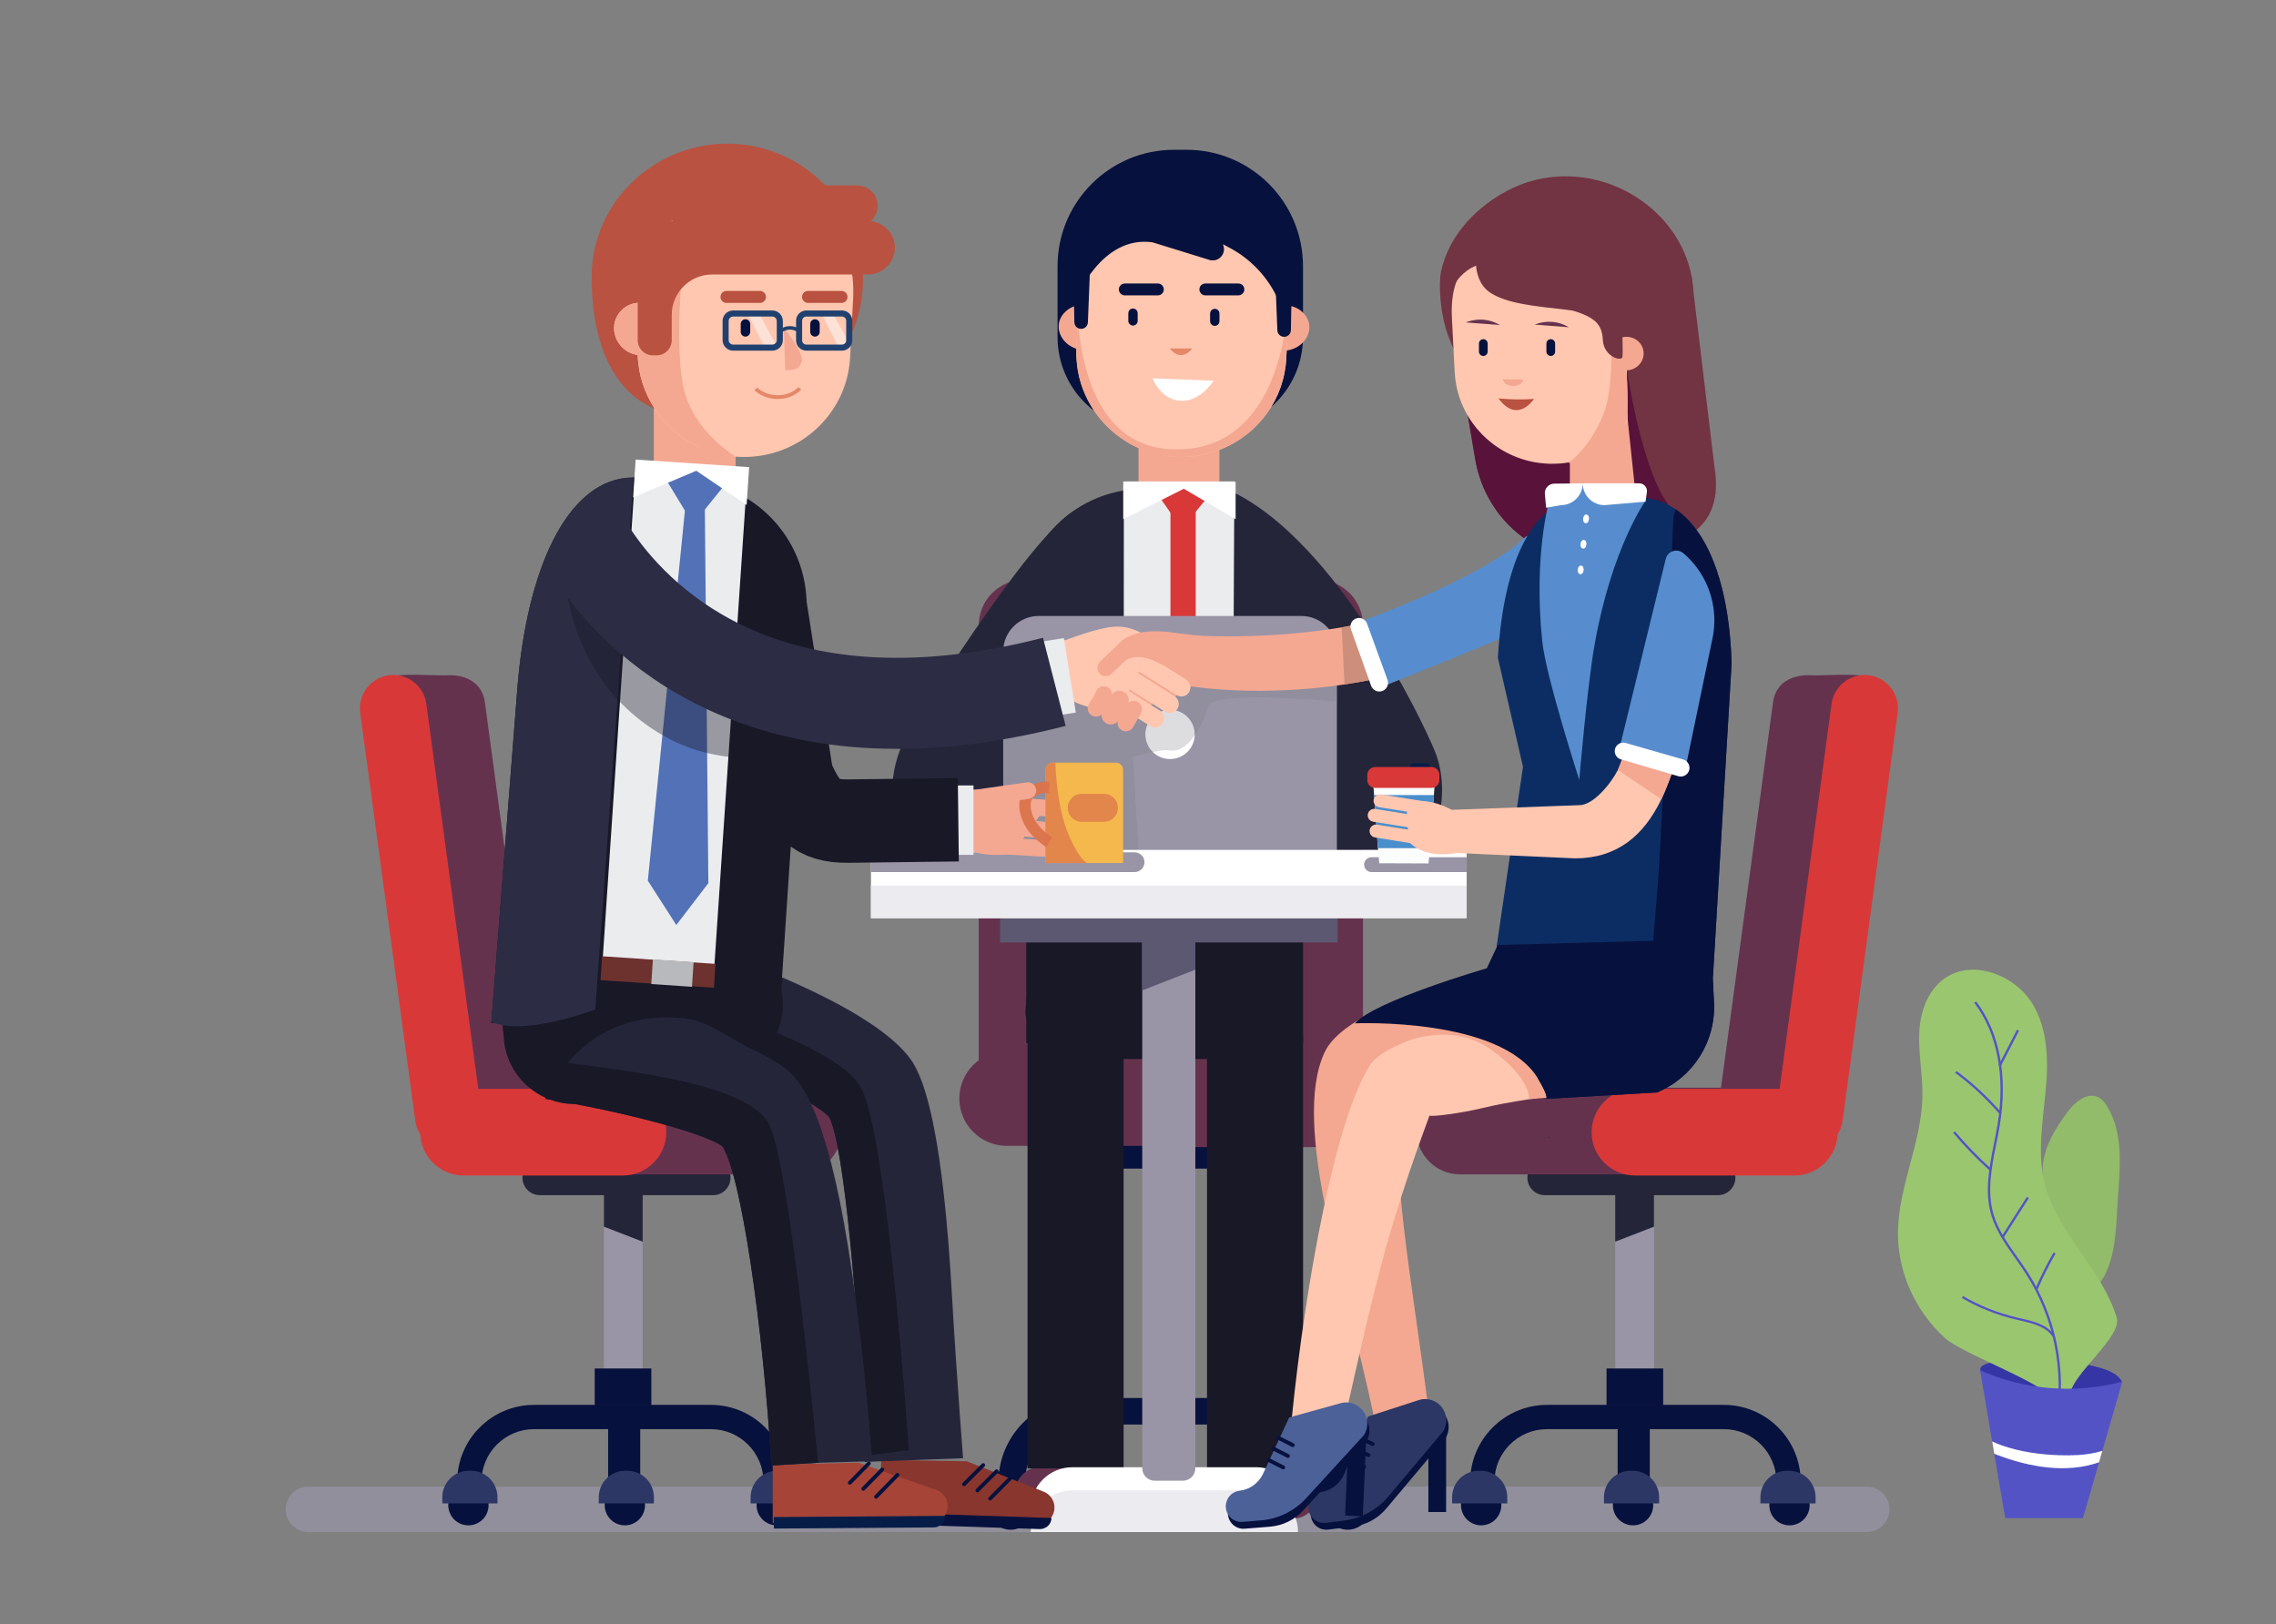 <?xml version="1.0" encoding="utf-8"?>
<!-- Generator: Adobe Illustrator 16.0.0, SVG Export Plug-In . SVG Version: 6.00 Build 0)  -->
<!DOCTYPE svg PUBLIC "-//W3C//DTD SVG 1.1//EN" "http://www.w3.org/Graphics/SVG/1.1/DTD/svg11.dtd">
<svg version="1.1" id="Layer_1" xmlns="http://www.w3.org/2000/svg" xmlns:xlink="http://www.w3.org/1999/xlink" x="0px" y="0px"
	 width="936px" height="668px" viewBox="0 0 936 668" enable-background="new 0 0 936 668" xml:space="preserve">
<rect x="0" y="0" width="936" height="668" fill="#808080" stroke="none"/>
<g>
	<g>
		<defs>
			<path id="SVGID_1_" d="M355.523,601.257c-2.342-63.417-8.439-124.362-14.492-135.693c-5.746-6.845-37.739-21.954-68.824-32.443
				l13.134-38.966c21.816,7.352,74.177,26.696,89.181,47.528c6.334,8.793,13.303,26.483,16.97,91.024
				c1.921,33.805,5.874,66.99,5.874,66.99L355.523,601.257z"/>
		</defs>
		<clipPath id="SVGID_2_">
			<use xlink:href="#SVGID_1_"  overflow="visible"/>
		</clipPath>
	</g>
</g>
<path opacity="0.69" fill="#9995A7" d="M767.709,630.121h-640.89c-5.146,0-9.355-4.21-9.355-9.356l0,0
	c0-5.146,4.21-9.355,9.355-9.355h640.89c5.146,0,9.356,4.21,9.356,9.355l0,0C777.065,625.911,772.855,630.121,767.709,630.121z"/>
<path fill="#65324E" d="M541.809,460.916h-120.59c-10.291,0-18.711-8.421-18.711-18.713V257.162c0-10.292,8.42-18.712,18.711-18.712
	h120.59c10.291,0,18.712,8.42,18.712,18.712v185.042C560.521,452.495,552.1,460.916,541.809,460.916z"/>
<g>
	<path fill="#07113D" d="M444.168,480.637h77.968c4.288,0,7.797-3.509,7.797-7.797l0,0c0-4.288-3.509-7.797-7.797-7.797h-77.968
		c-4.288,0-7.796,3.509-7.796,7.797l0,0C436.372,477.128,439.88,480.637,444.168,480.637z"/>
	<path fill="#65324E" d="M414.011,471.28h89.613c10.723,0,19.495-8.772,19.495-19.495l0,0c0-10.722-8.772-19.494-19.495-19.494
		h-89.613c-10.722,0-19.495,8.772-19.495,19.494l0,0C394.516,462.508,403.289,471.28,414.011,471.28z"/>
	<path fill="#65324E" d="M484.758,471.801h71.681c10.722,0,19.494-8.773,19.494-19.495l0,0c0-10.723-8.772-19.495-19.494-19.495
		h-71.681c-10.723,0-19.496,8.772-19.496,19.495l0,0C465.262,463.027,474.035,471.801,484.758,471.801z"/>
	<g>
		<g>
			<path fill="#07113D" d="M410.643,609.542h10.915c0-13.04,10.609-23.649,23.65-23.649h79.526c13.041,0,23.65,10.609,23.65,23.649
				H559.3c0-19.06-15.505-34.565-34.565-34.565h-79.526C426.148,574.977,410.643,590.482,410.643,609.542z"/>
		</g>
	</g>
	<g>
		<circle fill="#07113D" cx="554.258" cy="620.097" r="9.066"/>
		<path fill="#07113D" d="M541.184,619.297h24.813v-2.755c0-6.59-5.342-11.932-11.932-11.932h-0.951
			c-6.59,0-11.931,5.342-11.931,11.932V619.297z"/>
		<circle fill="#07113D" cx="415.588" cy="620.097" r="9.066"/>
		<path fill="#07113D" d="M402.513,619.297h24.814v-2.755c0-6.59-5.342-11.932-11.932-11.932h-0.951
			c-6.59,0-11.932,5.342-11.932,11.932V619.297z"/>
	</g>
	<rect x="476.973" y="578.355" fill="#07113D" width="14.448" height="32.746"/>
	<g>
		<circle fill="#07113D" cx="483.893" cy="620.097" r="9.066"/>
		<path fill="#2C3765" d="M470.817,619.297h24.814v-2.755c0-6.59-5.342-11.932-11.932-11.932h-0.951
			c-6.59,0-11.932,5.342-11.932,11.932V619.297z"/>
	</g>
</g>
<g>
	<path fill="#25253A" d="M371.647,304.684c1.266-2.868,52.248-85.687,71.058-95.092c18.81-9.404,55.198-11.962,65.785-6.495
		c41.379,21.368,75.264,90.489,81.555,105.767c7.314,17.764,0,40.753-8.359,40.753c-8.36,0-196.453,0-196.453,0
		S355.974,340.212,371.647,304.684z"/>
	<g>
		<path fill="#07113D" d="M497.748,176.733h-24.723c-21.048,0-38.11-17.063-38.11-38.11V109.51
			c0-26.459,21.449-47.908,47.908-47.908h5.126c26.46,0,47.909,21.449,47.909,47.908v29.113
			C535.858,159.671,518.796,176.733,497.748,176.733z"/>
		<path fill="#F4A891" d="M450.166,125.395l-0.648,11.189l-0.446,7.555l-3.374-0.149c-0.246-0.014-0.492-0.027-0.724-0.068
			c-5.623-0.596-9.859-5.113-9.582-10.077c0.139-2.577,1.495-4.72,3.559-6.349c1.849-1.451,4.282-2.224,6.933-2.251h0.015
			c0.309-0.027,0.57-0.027,0.879,0L450.166,125.395z"/>
		<path fill="#F4A891" d="M523.698,125.651l0.647,11.189l0.446,7.555l3.374-0.149c0.246-0.014,0.493-0.027,0.724-0.067
			c5.623-0.597,9.859-5.113,9.582-10.077c-0.138-2.577-1.494-4.721-3.559-6.349c-1.849-1.451-4.282-2.225-6.932-2.251h-0.016
			c-0.309-0.027-0.569-0.027-0.878,0L523.698,125.651z"/>
		<path fill="#F4A891" d="M488.672,215.366h-7.67c-7.037,0-12.794-5.758-12.794-12.795v-36.056c0-7.037,5.757-12.795,12.794-12.795
			h7.67c7.037,0,12.795,5.758,12.795,12.795v36.056C501.467,209.607,495.709,215.366,488.672,215.366z"/>
		<path fill="#FFC7B0" d="M530.176,123.845l-1.047,20.473l-0.155,3.065c-0.093,2.019-0.354,4.021-0.724,5.947
			c-3.158,16.267-15.62,29.13-31.487,33.212c-1.771,0.462-3.589,0.801-5.438,1.032c-0.555,0.093-1.125,0.139-1.679,0.169
			c-1.171,0.124-2.342,0.186-3.528,0.186c-0.848,0-1.694-0.031-2.557-0.062c-1.941-0.108-3.821-0.339-5.685-0.694
			c-0.771-0.138-1.525-0.308-2.279-0.493c-2.882-0.678-5.623-1.664-8.227-2.896c0,0-0.016,0-0.031-0.017
			c-12.478-5.899-21.566-17.515-24.047-31.178c-0.015-0.047-0.015-0.078-0.015-0.124c-0.247-1.479-0.432-2.973-0.539-4.482
			c-0.046-0.478-0.063-0.939-0.077-1.417c-0.016-0.493-0.031-0.97-0.016-1.463c-0.031-0.57,0-1.155,0.03-1.741v-0.308l0.063-1.402
			l0.2-3.651l0.308-6.254v-0.061l0.309-6.316l0.015-0.124v-0.016l0.124-2.326l0.093-1.818l0.092-1.664l0.031-0.431
			c0.169-2.896,0.754-5.7,1.602-8.38c0.57-1.879,1.278-3.712,2.064-5.469c0.107-0.292,0.215-0.538,0.339-0.8
			c0.646-1.449,1.401-2.881,2.219-4.236c0-0.016,0.015-0.032,0.015-0.032c3.096-5.175,7.271-9.658,12.2-13.124
			c0.987-0.694,2.003-1.356,3.035-1.972c7.194-4.221,15.636-6.485,24.54-6.023c11.907,0.617,22.582,5.962,30.023,14.126
			c2.187,2.404,3.975,5.022,5.438,7.856c1.217,2.295,2.219,4.714,3.08,7.271c0.556,1.602,0.956,3.25,1.248,4.914
			c0,0,0,0.016,0,0.031c0.093,0.57,0.17,1.125,0.231,1.695c0.123,1.001,0.216,2.018,0.262,3.05
			C530.299,119.84,530.283,121.827,530.176,123.845z"/>
		<g>
			<path fill="#07113D" d="M499.574,134.031L499.574,134.031c-1.059,0-1.925-0.866-1.925-1.925v-3.162
				c0-1.059,0.866-1.926,1.925-1.926l0,0c1.06,0,1.926,0.867,1.926,1.926v3.162C501.5,133.165,500.634,134.031,499.574,134.031z"/>
			<path fill="#07113D" d="M465.941,133.903L465.941,133.903c-1.06,0-1.926-0.867-1.926-1.925v-3.162
				c0-1.059,0.866-1.926,1.926-1.926l0,0c1.059,0,1.926,0.867,1.926,1.926v3.162C467.867,133.036,467,133.903,465.941,133.903z"/>
			<path fill="#07113D" d="M509.299,121.474H495.69c-1.342,0-2.438-1.098-2.438-2.439l0,0c0-1.341,1.097-2.439,2.438-2.439h13.608
				c1.341,0,2.438,1.098,2.438,2.439l0,0C511.737,120.376,510.64,121.474,509.299,121.474z"/>
			<path fill="#07113D" d="M476.178,121.474H462.57c-1.341,0-2.438-1.098-2.438-2.439l0,0c0-1.341,1.098-2.439,2.438-2.439h13.607
				c1.342,0,2.439,1.098,2.439,2.439l0,0C478.617,120.376,477.52,121.474,476.178,121.474z"/>
			<path fill="#FFFFFF" d="M499.087,156.591c-3.941,5.778-9.327,8.964-14.716,8.13c-4.518-0.7-8.183-4.09-10.438-9.115
				L499.087,156.591z"/>
			<path fill="#E48867" d="M481.086,143.322h9.243C490.329,143.322,485.964,149.483,481.086,143.322z"/>
		</g>
		<path fill="#F4A891" d="M530.176,123.845l-1.047,20.473l-0.155,3.065c-0.093,2.019-0.354,4.021-0.724,5.947
			c-3.158,16.267-15.62,29.13-31.487,33.212c-1.771,0.462-3.589,0.801-5.438,1.032c-0.555,0.093-1.125,0.139-1.679,0.169
			c-1.171,0.124-2.342,0.186-3.528,0.186c-0.848,0-1.694-0.031-2.557-0.062c-2.204-0.093-4.36-0.339-6.485-0.709
			c-0.432-0.077-0.848-0.139-1.279-0.231c-2.911-0.677-5.669-1.664-8.287-2.896c0,0-0.016,0-0.031-0.015
			c-12.57-5.946-21.735-17.639-24.186-31.425c-0.015-0.047-0.015-0.078-0.015-0.124c-0.262-1.479-0.447-2.973-0.539-4.482
			c-0.046-0.478-0.063-0.939-0.077-1.417c-0.016-0.493-0.031-0.97-0.016-1.463c-0.031-0.57,0-1.155,0.03-1.741v-0.308l0.063-1.402
			l0.2-3.651l0.308-6.254c1.926,22.907,10.029,51.852,38.589,53.023c39.544,1.617,47.754-41.854,48.37-66.871
			C530.299,119.84,530.283,121.827,530.176,123.845z"/>
		<path fill="#07113D" d="M474.025,99.676l23.33,7.221c3.677,1.138,7.056-2.445,5.705-6.049l-0.151-0.402l2.812,1.498
			c8.236,4.388,14.905,11.229,19.082,19.574l5.324,10.636c0,0,12.58-53.916-46.474-55.2c-47.13-1.024-41.207,46.214-41.207,46.214
			S452.845,96.595,474.025,99.676z"/>
	</g>
	<path fill="#181827" d="M535.603,415.896c0,4.759-2.666,9.119-7.093,12.519c-5.661,4.36-14.25,7.143-23.86,7.143h-52.018
		c-1.547,0-3.061-0.073-4.542-0.22c-3.817-0.345-7.405-1.15-10.63-2.312c-0.576-0.198-1.136-0.418-1.679-0.648
		c-8.475-3.503-14.086-9.579-14.086-16.481l0.954-10.488l112.048-0.617L535.603,415.896z"/>
	<g>
		<path fill="#65324E" d="M457.66,624.646h-29.628c-5.86,0-10.655-4.795-10.655-10.655l0,0c0-5.86,4.795-10.655,10.655-10.655
			h29.628c5.86,0,10.655,4.795,10.655,10.655l0,0C468.315,619.852,463.521,624.646,457.66,624.646z"/>
		<path fill="#181827" d="M462.078,603.935h-39.504V426.689c0-10.908,8.844-19.752,19.752-19.752l0,0
			c10.909,0,19.752,8.844,19.752,19.752V603.935z"/>
	</g>
	<g>
		<path fill="#65324E" d="M531.469,624.646h-29.628c-5.86,0-10.655-4.795-10.655-10.655l0,0c0-5.86,4.795-10.655,10.655-10.655
			h29.628c5.86,0,10.655,4.795,10.655,10.655l0,0C542.124,619.852,537.329,624.646,531.469,624.646z"/>
		<path fill="#181827" d="M535.887,603.935h-39.503V426.689c0-10.908,8.843-19.752,19.751-19.752l0,0
			c10.909,0,19.752,8.844,19.752,19.752V603.935z"/>
	</g>
	<rect x="422.055" y="380.333" fill="#181827" width="113.832" height="48.667"/>
	<g>
		<path fill="#25253A" d="M538.346,251.838l-3.498,119.456l-112.273,1.039l-2.936-120.495c0-25.018,18.115-45.829,41.946-50.019
			c2.865-0.493,5.808-0.755,8.826-0.755h17.161C515.609,201.064,538.346,223.801,538.346,251.838z"/>
		<g>
			<polygon fill="#EAECEE" points="506.779,369.667 462.078,369.667 462.186,197.983 507.629,197.983 			"/>
		</g>
		<path fill="#D93838" d="M473.644,199.805c0.771,1.156,12.324,17.715,12.324,17.715l13.863-16.945l-7.122-1.783L480,200.333
			L473.644,199.805z"/>
		<polygon fill="#FFFFFF" points="508.143,213.537 486.834,201.021 461.929,213.537 461.929,198.132 508.143,198.132 		"/>
		<rect x="481.346" y="207.123" fill="#D93838" width="10.398" height="58.538"/>
	</g>
	<path fill="#07113D" d="M448.804,97.074l-1.414,35.516c-0.066,1.686-1.606,2.923-3.268,2.627l0,0
		c-1.308-0.233-2.268-1.359-2.291-2.688l-0.537-30.063L448.804,97.074z"/>
	<path fill="#07113D" d="M523.901,100.347l1.413,35.517c0.067,1.686,1.607,2.924,3.268,2.627l0,0
		c1.309-0.233,2.269-1.359,2.293-2.688l0.536-30.063L523.901,100.347z"/>
</g>
<g>
	<path fill="#9995A7" d="M549.792,267.962v82.833H412.569v-82.833c0-8.093,6.549-14.626,14.626-14.626h107.97
		c4.304,0,8.17,1.855,10.837,4.803C548.356,260.728,549.792,264.174,549.792,267.962z"/>
	<circle fill="#FFFFFF" cx="481.18" cy="302.058" r="10.136"/>
</g>
<g opacity="0.25">
	<path fill="#787684" d="M549.792,267.962v20.583c-11.166-1.107-51.038-4.117-52.894,1.887c-1.029,3.337-2.932,8.171-5.598,12.039
		c-2.745,3.992-6.3,6.939-10.511,6.144c-1.185-0.218-3.54,0.046-6.689,0.702c-2.354,0.467-5.177,1.154-8.28,1.979
		c0.469,8.499,2.495,38.391,2.495,38.391l-43.709,1.107l-12.037,0.188v-67.052C420.381,282.886,549.792,264.174,549.792,267.962z"/>
</g>
<g>
	<path fill="#FFFFFF" d="M533.808,620.604H423.874l0,0c0-9.474,7.68-17.153,17.153-17.153h75.628
		C526.128,603.451,533.808,611.131,533.808,620.604L533.808,620.604z"/>
	<path fill="#9995A7" d="M491.581,376.711v227.158c0,2.834-2.298,5.131-5.132,5.131h-11.567c-2.835,0-5.132-2.297-5.132-5.131
		V376.711H491.581z"/>
	<rect x="411.281" y="373.593" fill="#5D5872" width="138.782" height="14.034"/>
	<rect x="358.18" y="349.55" fill="#FFFFFF" width="244.99" height="28.07"/>
	<path fill="#ECEBEF" d="M533.808,630.104H423.874l0,0c0-9.474,7.68-17.153,17.153-17.153h75.628
		C526.128,612.951,533.808,620.631,533.808,630.104L533.808,630.104z"/>
	<rect x="358.18" y="364.236" fill="#ECEBEF" width="244.987" height="13.38"/>
	<polygon fill="#5D5872" points="469.75,382.075 491.581,381.576 491.581,398.823 469.75,407.337 	"/>
	<path fill="#9995A7" d="M470.667,354.61L470.667,354.61c0,2.242-1.818,4.06-4.061,4.06H358.18v-8.12h108.427
		C468.849,350.55,470.667,352.368,470.667,354.61z"/>
	<path fill="#9995A7" d="M603.167,352.551v6.119H564.06c-1.689,0-3.06-1.37-3.06-3.06l0,0c0-1.69,1.37-3.06,3.06-3.06H603.167z"/>
</g>
<g>
	<path fill="#65324E" d="M194.958,460.956l-39.951-178.195c-1.009-7.476,21.528-4.621,29.061-5.033
		c4.842-0.265,14.342,1.265,15.427,11.758l22.648,167.802c1.009,7.477-4.282,14.418-11.758,15.427l0,0
		C202.909,473.724,195.967,468.432,194.958,460.956z"/>
	<path fill="#D93838" d="M170.788,460.956L148.14,293.154c-1.009-7.476,4.282-14.417,11.758-15.427l0,0
		c7.476-1.009,14.418,4.282,15.427,11.758l22.648,167.802c1.009,7.477-4.282,14.418-11.758,15.427l0,0
		C178.739,473.724,171.797,468.432,170.788,460.956z"/>
	<g>
		<g>
			<rect x="248.351" y="483.943" fill="#9995A7" width="15.954" height="94.1"/>
			<path fill="#25253A" d="M264.306,489.42v21.266l-15.954-6.173v-14.397C252.344,489.927,260.028,489.607,264.306,489.42z"/>
		</g>
		<path fill="#25253A" d="M293.291,491.552h-71.287c-3.921,0-7.129-3.208-7.129-7.129l0,0c0-3.921,3.208-7.129,7.129-7.129h71.287
			c3.921,0,7.129,3.208,7.129,7.129l0,0C300.42,488.344,297.212,491.552,293.291,491.552z"/>
		<path fill="#65324E" d="M328.181,482.997h-81.937c-9.804,0-17.824-8.021-17.824-17.824v-0.001c0-9.803,8.021-17.824,17.824-17.824
			h81.937c9.804,0,17.825,8.021,17.825,17.824v0.001C346.006,474.977,337.984,482.997,328.181,482.997z"/>
		<path fill="#65324E" d="M302.518,482.997h-81.937c-9.804,0-17.824-8.021-17.824-17.824v-0.001c0-9.803,8.021-17.824,17.824-17.824
			h81.937c9.803,0,17.824,8.021,17.824,17.824v0.001C320.342,474.977,312.32,482.997,302.518,482.997z"/>
		<path fill="#D93838" d="M256.18,483.473h-65.54c-9.804,0-17.824-8.021-17.824-17.825l0,0c0-9.804,8.021-17.824,17.824-17.824
			h65.54c9.804,0,17.825,8.021,17.825,17.824l0,0C274.005,475.451,265.983,483.473,256.18,483.473z"/>
		<g>
			<g>
				<path fill="#07113D" d="M323.945,609.414h-9.98c0-11.924-9.7-21.624-21.623-21.624h-72.714c-11.924,0-21.624,9.7-21.624,21.624
					h-9.98c0-17.427,14.178-31.604,31.604-31.604h72.714C309.768,577.81,323.945,591.987,323.945,609.414z"/>
			</g>
			<rect x="244.578" y="562.839" fill="#07113D" width="23.287" height="15.208"/>
		</g>
		<g>
			<circle fill="#07113D" cx="192.633" cy="619.064" r="8.291"/>
			<path fill="#2C3765" d="M204.589,618.333h-22.689v-2.519c0-6.025,4.885-10.909,10.909-10.909h0.871
				c6.024,0,10.909,4.884,10.909,10.909V618.333z"/>
			<circle fill="#07113D" cx="319.423" cy="619.064" r="8.29"/>
			<path fill="#2C3765" d="M331.378,618.333H308.69v-2.519c0-6.025,4.884-10.909,10.909-10.909h0.87
				c6.024,0,10.908,4.884,10.908,10.909V618.333z"/>
		</g>
		<rect x="250.086" y="580.898" fill="#07113D" width="13.211" height="29.941"/>
		<g>
			<circle fill="#07113D" cx="256.97" cy="619.064" r="8.29"/>
			<path fill="#2C3765" d="M268.925,618.333h-22.688v-2.519c0-6.025,4.884-10.909,10.909-10.909h0.87
				c6.024,0,10.908,4.884,10.908,10.909V618.333z"/>
		</g>
	</g>
</g>
<g>
	<path fill="#65324E" d="M733.596,460.956l39.95-178.195c1.009-7.476-21.527-4.621-29.061-5.033
		c-4.842-0.265-14.341,1.265-15.426,11.758l-22.648,167.802c-1.009,7.477,4.281,14.418,11.758,15.427l0,0
		C725.645,473.724,732.586,468.432,733.596,460.956z"/>
	<path fill="#D93838" d="M757.765,460.956l22.648-167.802c1.009-7.476-4.282-14.417-11.758-15.427l0,0
		c-7.476-1.009-14.417,4.282-15.427,11.758l-22.647,167.802c-1.01,7.477,4.281,14.418,11.757,15.427h0.001
		C749.814,473.724,756.756,468.432,757.765,460.956z"/>
	<g>
		<g>
			<rect x="664.248" y="483.943" fill="#9995A7" width="15.954" height="94.1"/>
			<path fill="#25253A" d="M664.247,489.42v21.266l15.954-6.173v-14.397C676.209,489.927,668.524,489.607,664.247,489.42z"/>
		</g>
		<path fill="#25253A" d="M635.262,491.552h71.287c3.921,0,7.129-3.208,7.129-7.129l0,0c0-3.921-3.208-7.129-7.129-7.129h-71.287
			c-3.921,0-7.129,3.208-7.129,7.129l0,0C628.133,488.344,631.341,491.552,635.262,491.552z"/>
		<path fill="#65324E" d="M600.372,482.997h81.937c9.804,0,17.825-8.021,17.825-17.824v-0.001c0-9.803-8.021-17.824-17.825-17.824
			h-81.937c-9.804,0-17.824,8.021-17.824,17.824v0.001C582.548,474.977,590.568,482.997,600.372,482.997z"/>
		<path fill="#65324E" d="M626.036,482.997h81.937c9.804,0,17.825-8.021,17.825-17.824v-0.001c0-9.803-8.021-17.824-17.825-17.824
			h-81.937c-9.804,0-17.825,8.021-17.825,17.824v0.001C608.211,474.977,616.232,482.997,626.036,482.997z"/>
		<path fill="#D93838" d="M672.373,483.473h65.54c9.804,0,17.825-8.021,17.825-17.825l0,0c0-9.804-8.021-17.824-17.825-17.824
			h-65.54c-9.804,0-17.825,8.021-17.825,17.824l0,0C654.548,475.451,662.569,483.473,672.373,483.473z"/>
		<g>
			<g>
				<path fill="#07113D" d="M604.607,609.414h9.98c0-11.924,9.701-21.624,21.624-21.624h72.714c11.923,0,21.624,9.7,21.624,21.624
					h9.98c0-17.427-14.178-31.604-31.604-31.604h-72.714C618.785,577.81,604.607,591.987,604.607,609.414z"/>
			</g>
			<rect x="660.688" y="562.839" fill="#07113D" width="23.287" height="15.208"/>
		</g>
		<g>
			<circle fill="#07113D" cx="735.92" cy="619.064" r="8.29"/>
			<path fill="#2C3765" d="M723.966,618.333h22.688v-2.519c0-6.025-4.885-10.909-10.909-10.909h-0.869
				c-6.026,0-10.909,4.884-10.909,10.909V618.333z"/>
			<circle fill="#07113D" cx="609.13" cy="619.064" r="8.29"/>
			<path fill="#2C3765" d="M597.175,618.333h22.688v-2.519c0-6.025-4.884-10.909-10.908-10.909h-0.87
				c-6.025,0-10.909,4.884-10.909,10.909V618.333z"/>
		</g>
		<rect x="665.256" y="580.898" fill="#07113D" width="13.211" height="29.941"/>
		<g>
			<circle fill="#07113D" cx="671.583" cy="619.064" r="8.29"/>
			<path fill="#2C3765" d="M659.628,618.333h22.688v-2.519c0-6.025-4.884-10.909-10.908-10.909h-0.87
				c-6.025,0-10.909,4.884-10.909,10.909V618.333z"/>
		</g>
	</g>
</g>
<g>
	<g>
		<polygon fill="#FBFCFC" points="590.334,318.127 590.303,318.657 590.209,319.92 590.069,321.76 589.913,323.818 589.694,326.938 
			589.694,327 589.305,332.114 588.572,342.219 588.089,348.846 587.482,355.122 567.212,355.044 566.679,348.846 566.195,342.219 
			565.462,332.114 565.088,327 564.87,323.99 564.667,321.229 564.573,319.92 564.479,318.657 564.434,318.127 		"/>
		<path fill="#061D48" d="M586.436,317.456h-4.885c-0.997,0-1.806-0.808-1.806-1.805l0,0c0-0.997,0.809-1.805,1.806-1.805h4.885
			c0.997,0,1.806,0.809,1.806,1.805l0,0C588.241,316.648,587.433,317.456,586.436,317.456z"/>
		<path fill="#D93838" d="M591.932,318.651v2.179c0,1.351-0.829,2.51-2.014,2.995c-0.383,0.153-0.791,0.242-1.224,0.242H565.54
			c-0.229,0-0.458-0.026-0.676-0.077c-1.465-0.306-2.561-1.605-2.561-3.16v-2.179c0.025-1.758,1.465-3.186,3.236-3.186h23.154
			C590.466,315.465,591.905,316.893,591.932,318.651z"/>
	</g>
	<polygon fill="#4A8ECC" points="589.694,327 589.305,332.114 588.572,342.219 588.089,348.846 566.679,348.846 566.195,342.219 
		565.462,332.114 565.088,327 	"/>
</g>
<g>
	<g>
		<path fill="#F4A891" d="M636.397,245.431l-0.172,0.187c-5.317,5.644-16.747,17.808-48.09,27.725
			c-5.334,1.684-11.228,3.321-17.777,4.834c-5.987,1.388-11.835,2.479-17.448,3.321c-13.286,1.996-25.34,2.62-35.287,2.62
			c-16.687,0-27.462-1.778-28.271-1.918l1.964-11.524l-2.073-9.355c-1.264-0.234,28.52,2.386,62.514-3.29
			c4.397-0.733,8.857-1.607,13.332-2.651c7.126-1.653,13.301-3.399,18.682-5.208c23.421-7.813,43.614-19.024,47.497-23.156
			l-11.897,2.386L636.397,245.431z"/>
	</g>
	<g>
		<g>
			<path fill="#F4A891" d="M474.334,269.413c0,0.125,0,0.233-0.015,0.358c-0.125,1.169-0.843,2.245-1.98,2.776L461.36,277.6
				l-12.6,5.801c-0.67,0.312-1.388,0.39-2.073,0.249c-1.061-0.203-2.012-0.889-2.495-1.933c-0.218-0.467-0.312-0.952-0.312-1.435
				c0-1.294,0.748-2.557,1.995-3.134l4.632-2.136l4.522-2.09l11.117-5.114l0.297-0.141l3.01-1.387
				c1.59-0.718,3.462-0.141,4.366,1.326c0.078,0.124,0.14,0.249,0.202,0.374C474.24,268.446,474.334,268.929,474.334,269.413z"/>
			<path fill="#F4A891" d="M473.368,279.72c0,1.311-0.749,2.558-2.012,3.135l-1.778,0.826l-17.137,7.906
				c-1.731,0.795-3.789,0.031-4.568-1.7c-0.219-0.468-0.313-0.951-0.313-1.435c0-1.31,0.733-2.558,1.995-3.134l13.707-6.315
				l5.209-2.401c1.73-0.795,3.79-0.031,4.584,1.684C473.259,278.754,473.368,279.237,473.368,279.72z"/>
			<path fill="#F4A891" d="M489,279.887c0,0.469-0.094,0.936-0.28,1.357c-0.313,0.764-0.921,1.403-1.716,1.777l-16.407,8.323
				c-1.715,0.795-3.773,0.03-4.569-1.685c-0.218-0.468-0.312-0.951-0.312-1.435c0-1.294,0.748-2.557,1.996-3.134l9.453-5.125
				l6.954-3.197c1.716-0.795,3.773-0.031,4.568,1.684C488.906,278.921,489,279.403,489,279.887z"/>
		</g>
		<path fill="#F4A891" d="M493.58,280.078c-2.494,1.435-13.261,8.428-15.413,9.255c-2.744,1.045-3.999-0.479-6.167-0.166
			c-6.284,0.919-3.033-1.872-4.374-2.542C467.268,286.453,465,285.5,465,285.5l1.245-2.319l-6.315-4.678l-1.902-1.403l-6.331-4.679
			l-0.233-0.171c0.125-0.031,2.417-1.855,5.161-3.945c0.483-0.359,0.967-0.718,1.45-1.092c2.9-2.152,5.972-4.288,7.438-4.849
			c3.103-1.17,6.347-1.903,9.637-2.199h0.046c2.512-0.234,5.053-0.203,7.579,0.094l11.195,1.294
			C493.97,261.553,494.282,279.672,493.58,280.078z"/>
	</g>
	<path fill="#CD8F7C" d="M588.136,273.343c-5.334,1.684-11.228,3.321-17.777,4.834c-5.987,1.388-11.835,2.479-17.448,3.321
		c-0.297-5.816-1.014-20.255-1.154-23.467c4.397-0.733,8.857-1.607,13.332-2.651c7.126-1.653,13.301-3.399,18.682-5.208
		L588.136,273.343z"/>
</g>
<g>
	<path fill="#723343" d="M663.752,229.896c-0.79,0.144-1.58,0.258-2.355,0.359c-25.997,3.285-50.204-14.779-54.701-41.308
		l-10.023-59.042l34.935-6.142l64.061-10.098L705,191.5C709.639,218.847,690.608,225.161,663.752,229.896z"/>
	<path fill="#591239" d="M685.674,207.399c-1.832,9.355-11.829,17.504-24.277,22.856c-25.997,3.285-50.204-14.779-54.701-41.308
		l-10.023-59.042l34.935-6.142c21.769,5.524,45.608,17.691,47.216,20.403C679.583,145.444,690.608,182.29,685.674,207.399z"/>
	<path fill="#F4A891" d="M656.708,213.437h4.704c6.111,0,11.111-5,11.111-11.111l-3.833-36.385c0-6.111-1.167-9.92-7.278-9.92
		h-4.704c-6.111,0-11.111,5-11.111,11.11v35.195C645.597,208.437,650.597,213.437,656.708,213.437z"/>
	<path fill="#723343" d="M595.667,138.333c1.504,3.966,3.161,7.729,4.833,11.667c0.396,0.935-3.372-9.042-2.447-8.597
		c2.37,1.143,5.481,0.215,7.815-0.548c8.654-2.831,16.626-7.96,24.498-12.427c7.895-4.479,16.049-9.594,24.863-12.055
		c2.474-0.69,5.769-1.437,8.173-0.115c2.74,1.506,4.706,5.001,6.351,7.518c5.396,8.255,9.823,17.129,14.417,25.842
		c0.774,1.467,1.547,2.938,2.358,4.384c0.23,0.411,0.875,2.03,1.373,2.197c1.162,0.388,4.548-11.772,4.913-13.138
		c1.75-6.555,3.167-13.347,3.499-20.14c0.312-6.355-1.041-12.789-3.494-18.64c-5.305-12.654-16.034-22.581-28.653-27.752
		c-13.495-5.53-29.016-5.455-42.229,0.883c-14.105,6.766-26.254,19.201-29.357,34.542C591.681,116.405,592,128.667,595.667,138.333z
		"/>
	<g>
		<path fill="#FFC4BC" d="M660.024,136.072c0.058,1.062,0.302,2.08,0.732,3.013c0.487,1.119,1.233,2.311,2.152,3.142
			c1.664,1.492,3.888,2.54,6.298,2.411l5.181-0.273l3.974-0.201l-0.589-11.794h-0.014l-0.101-2.181l-0.086-1.693l-0.086-1.55
			l-0.015-0.401h-0.015l-9.14,0.473c-2.31,0.115-4.361,1.12-5.854,2.655c-0.904,0.932-1.593,2.081-2.009,3.33
			C660.11,133.977,659.968,134.996,660.024,136.072z"/>
		<path fill="#FFC7B0" d="M669.275,173.022c-6.117,8.766-6.064,10.3-13.639,13.86c-0.015,0.014-0.029,0.014-0.029,0.014
			c-3.056,1.449-6.342,2.525-9.785,3.157c-1.262,0.229-2.525,0.416-3.816,0.545c-0.517,0.042-1.033,0.071-1.563,0.1
			c-1.894,0.086-3.745,0.072-5.581-0.114c-0.518-0.03-1.048-0.072-1.564-0.158c-17.146-2.124-31.12-15.051-34.392-31.896
			c-0.345-1.793-0.588-3.659-0.675-5.538l-0.144-2.856l-0.976-19.068c-0.158-2.869-0.114-5.667,0.216-8.378
			c0.243-2.109,0.688-4.176,1.377-6.184c1.779-5.266,4.219-10.029,7.935-14.089c6.93-7.604,16.873-12.583,27.964-13.157
			c8.293-0.431,16.155,1.679,22.856,5.609c0.961,0.574,1.908,1.19,2.826,1.837c4.592,3.229,7.431,11.979,7.431,11.994
			C668.477,109.962,669.434,172.796,669.275,173.022z"/>
		<path fill="#FFC4BC" d="M684.591,140.939c0.187,3.759-2.396,7.231-5.983,8.164c-0.33,0.086-0.674,0.158-1.033,0.2
			c-0.157,0.043-0.344,0.043-0.53,0.058l-2.454,0.13l-0.272-5.123l-0.058-1.147l-0.474-9.297l2.468-0.129
			c0.23-0.015,0.431-0.015,0.646,0h0.014c0.316,0,0.632,0.028,0.933,0.072c0,0,0.015-0.015,0.015,0
			c1.563,0.186,2.998,0.803,4.118,1.807C683.485,137.022,684.476,138.802,684.591,140.939z"/>
	</g>
	<path fill="#F4A891" d="M666.394,126.313c-0.758-2.458-1.537-4.909-2.371-7.346c-0.892,0.831-1.7,1.947-2.388,3.434
		c0,0,0.301,2.984,0.573,7.563c0.014,0.057,0.014,0.128,0.014,0.187c0.201,3.313,0.402,7.446,0.445,11.836v0.718
		c0.087,9.583-0.487,20.302-2.955,26.801c-4.52,11.952-11.752,18.868-14.55,20.675c-0.444,0.288,2.87,0.718,2.87,0.718
		s0.445,0.602,7.331-3.53c0,0,0.016,0,0.029-0.014c8.078-3.817,9.671-6.708,13.688-14.528c0.128-0.243,0.846-12.226-0.585-23
		C667.168,139.83,667.011,132.249,666.394,126.313z"/>
	<path fill="#723343" d="M607.167,105c-0.632,3.479-0.131,11.137,5.166,15c13.834,10.088,52.904,3.849,54.604,17.352
		c7.147,56.786,19.224,71.229,19.427,69.651c0.99-7.677,5.654-42.211,5.458-43.922c-5.718-49.898-12.686-56.896-14.522-58.747
		c-1.836-1.837-4.39-2.984-7.174-2.984h-49.569C615.563,101.35,608.059,100.088,607.167,105z"/>
	<path fill="#F4A891" d="M618.021,155.985c0,0,0.465,2.886,4.543,2.75c3.587-0.119,3.946-2.63,3.946-2.63L618.021,155.985z"/>
	<path fill="#723343" d="M612.88,108.04c0,0-12.101-0.48-16.99,13.928c0,0-2.738-14.646,17.349-29.711s55.599-2.511,58.468,3.946
		c2.87,6.457,2.511,11.478,2.511,11.478L612.88,108.04z"/>
	<g>
		<path fill="#65324E" d="M631.174,133.507c0,0,6.814-3.229,13.989,1.076"/>
		<path fill="#65324E" d="M602.836,132.61c0,0,6.815-3.229,13.989,1.076"/>
	</g>
	<path fill="#07113D" d="M637.747,146.401L637.747,146.401c0.987,0,1.795-0.807,1.795-1.793v-3.318c0-0.986-0.808-1.793-1.795-1.793
		l0,0c-0.986,0-1.793,0.807-1.793,1.793v3.318C635.954,145.594,636.761,146.401,637.747,146.401z"/>
	<path fill="#07113D" d="M610.008,146.401L610.008,146.401c0.987,0,1.794-0.807,1.794-1.793v-3.318c0-0.986-0.807-1.793-1.794-1.793
		l0,0c-0.986,0-1.793,0.807-1.793,1.793v3.318C608.215,145.594,609.021,146.401,610.008,146.401z"/>
</g>
<g>
	<g>
		<path fill="#89362E" d="M361.452,624.395l64.892,2.637c3.87,0.157,7.134-2.852,7.291-6.722l0,0c0.121-2.98-1.655-5.711-4.43-6.807
			l-31.651-12.504l-35.128-0.57L361.452,624.395z"/>
		<path fill="#07113D" d="M427.57,628.887l-65.71-2.183l0.156-4.708l70.42,2.338l0,0C432.35,626.935,430.172,628.973,427.57,628.887
			z"/>
		<g>
			
				<line fill="none" stroke="#07113D" stroke-width="1.559" stroke-linecap="round" stroke-miterlimit="10" x1="396.444" y1="610.465" x2="404.338" y2="602.57"/>
			
				<line fill="none" stroke="#07113D" stroke-width="1.559" stroke-linecap="round" stroke-miterlimit="10" x1="401.951" y1="613.005" x2="409.845" y2="605.111"/>
			
				<line fill="none" stroke="#07113D" stroke-width="1.559" stroke-linecap="round" stroke-miterlimit="10" x1="407.194" y1="616.336" x2="416.083" y2="607.383"/>
		</g>
	</g>
	<g>
		<g>
			<path fill="#A54437" d="M317.777,626.381l64.946,0.018c3.872,0.001,7.013-3.138,7.014-7.011l0,0
				c0.001-2.982-1.885-5.639-4.7-6.622l-32.13-11.218l-35.123,0.847L317.777,626.381z"/>
			<path fill="#061D48" d="M384.023,628.202l-65.745,0.47l-0.033-4.712l70.457-0.503l0,0
				C388.721,626.06,386.627,628.184,384.023,628.202z"/>
		</g>
		<g>
			
				<line fill="none" stroke="#07113D" stroke-width="1.559" stroke-linecap="round" stroke-miterlimit="10" x1="349.485" y1="609.843" x2="357.309" y2="601.879"/>
			
				<line fill="none" stroke="#07113D" stroke-width="1.559" stroke-linecap="round" stroke-miterlimit="10" x1="355.015" y1="612.334" x2="362.837" y2="604.37"/>
			
				<line fill="none" stroke="#07113D" stroke-width="1.559" stroke-linecap="round" stroke-miterlimit="10" x1="360.287" y1="615.618" x2="369.095" y2="606.586"/>
		</g>
	</g>
	<g>
		<defs>
			<path id="SVGID_3_" d="M355.523,601.257c-2.342-63.417-8.439-130.362-14.492-141.694c-5.746-6.844-37.739-21.954-68.824-32.442
				l13.134-38.966c21.816,7.351,74.177,26.696,89.181,47.528c6.334,8.792,13.303,32.483,16.97,97.024
				c1.921,33.805,5.874,66.99,5.874,66.99L355.523,601.257z"/>
		</defs>
		<clipPath id="SVGID_4_">
			<use xlink:href="#SVGID_3_"  overflow="visible"/>
		</clipPath>
		<g clip-path="url(#SVGID_4_)">
			<path fill="#25253A" d="M355.667,603c-2.343-63.417-8.583-132.105-14.636-143.438c-5.746-6.844-37.739-21.954-68.824-32.442
				l13.134-38.966c21.816,7.351,74.177,26.696,89.181,47.528c6.334,8.792,13.303,32.483,16.97,97.024
				c1.921,33.805,4.719,68.733,4.719,68.733L355.667,603z"/>
		</g>
		<path clip-path="url(#SVGID_4_)" fill="#181827" d="M264.61,406.631c0,0,78.703,20.072,89.598,40.952
			c10.896,20.88,19.539,148.762,19.539,148.762l-25.251,3.484L245.067,404.342L264.61,406.631z"/>
	</g>
	<path fill="#181827" d="M321.796,410.302c0.683,7.062-1.206,13.776-4.895,19.225c-4.714,6.988-12.416,11.9-21.48,12.776
		l-49.063,4.74c-1.459,0.141-2.897,0.171-4.315,0.088c-3.65-0.164-7.149-1.032-10.358-2.461c-0.571-0.242-1.131-0.518-1.676-0.81
		c-8.496-4.427-14.66-12.934-15.649-23.177l-0.604-15.655L319.35,393.9L321.796,410.302z"/>
	<g>
		<path fill="#25253A" d="M352.011,535.025c4.364,33.267,6.555,64.688,6.631,65.972l-22.186,0.625l-19.205,1.142
			c-3.399-57.35-12.584-120.137-20.206-131.36c-7.604-5.197-35.133-12.517-60.417-17.316c-3.563-0.671-7.085-1.285-10.487-1.839
			c-0.602-0.111-1.2-0.206-1.799-0.302l0.077-0.406c0,0,14.363-37.98,58.058-32.562c9.209,1.143,17.759,8.373,27.827,13.07
			c5.209,2.417,9.741,5.035,13.175,7.794C333.271,447.711,343.497,469.955,352.011,535.025z"/>
	</g>
	<path fill="#181827" d="M336.456,601.622l-19.205,1.142c-3.399-57.35-12.584-120.137-20.206-131.36
		c-7.604-5.197-35.133-12.517-60.417-17.316c-3.654,0.054-7.199-0.604-10.487-1.839c-0.602-0.111-1.2-0.206-1.799-0.302l0.077-0.406
		c-8.744-3.912-15.404-12.037-17.004-22.203l-1.537-15.591l17.091-0.336c-0.212,1.265-0.62,13.42,4.622,19.857
		c1.473,1.836,3.409,3.205,5.938,3.737c6.94,1.466,32.808,3.648,54.028,9.403c13.72,3.729,25.514,8.963,28.97,16.485
		C324.642,480.56,334.927,586.377,336.456,601.622z"/>
</g>
<g>
	<g>
		<g>
			<path fill="#F4A891" d="M430.556,331.302c-0.26-0.086-3.064-1.445-6.099-2.928c-5.24-2.56-11.016-3.834-16.847-3.721
				l-11.165,0.217c0,0-1.301,17.521-1.364,18.322c-0.884,11.149,21.207,8.031,21.207,8.031L430.556,331.302z"/>
			<path fill="#F4A891" d="M415.632,334.844l25.678,1.618c1.875,0.118,3.506-1.319,3.624-3.195v0
				c0.118-1.875-1.319-3.506-3.194-3.624l-25.679-1.618c-1.875-0.118-3.506,1.32-3.624,3.195l0,0
				C412.318,333.095,413.756,334.726,415.632,334.844z"/>
			<path fill="#F4A891" d="M417.79,343.752l20.571,1.894c1.871,0.172,3.543-1.217,3.716-3.089l0,0
				c0.172-1.871-1.218-3.542-3.089-3.715l-20.572-1.895c-1.871-0.172-3.542,1.218-3.715,3.089l0,0
				C414.529,341.908,415.919,343.58,417.79,343.752z"/>
			<path fill="#F4A891" d="M409.817,351.172l24.406,1.497c1.875,0.115,3.504-1.325,3.619-3.201l0,0
				c0.114-1.875-1.325-3.504-3.201-3.619l-24.406-1.497c-1.875-0.115-3.504,1.326-3.619,3.201l0,0
				C406.502,349.429,407.941,351.057,409.817,351.172z"/>
			<g>
				<g>
					<path fill="#F4B84D" d="M461.898,316.692v38.266h-31.967v-38.266c0-1.684,1.372-3.056,3.057-3.056h25.854
						C460.526,313.636,461.898,315.008,461.898,316.692z"/>
					<g opacity="0.95">
						<path fill="#DB734C" d="M430.326,348.41c-0.418-0.24-10.23-5.987-11.106-16.055c-0.334-3.839,1.12-6.217,2.396-7.536
							c3.513-3.628,9.35-3.419,10.003-3.384l-0.256,4.671c-1.185-0.055-4.674,0.186-6.396,1.976
							c-0.879,0.914-1.234,2.178-1.087,3.867c0.666,7.66,8.694,12.356,8.775,12.403L430.326,348.41z"/>
					</g>
					<path opacity="0.71" fill="#DB734C" d="M454.004,338h-9.16c-3.177,0-5.75-2.575-5.75-5.75l0,0c0-3.176,2.573-5.75,5.75-5.75
						h9.16c3.176,0,5.75,2.574,5.75,5.75l0,0C459.754,335.426,457.18,338,454.004,338z"/>
				</g>
				<path opacity="0.71" fill="#DB734C" d="M446.96,354.958h-17.028v-38.266c0-1.684,1.372-3.056,3.057-3.056h1.029
					c0.046,1.996,0.593,17.262,4.881,28.255C442.625,351.465,445.946,354.287,446.96,354.958z"/>
			</g>
			<path fill="#F4A891" d="M397.718,332.179l25.472-3.633c1.86-0.265,3.165-2.004,2.899-3.864l0,0
				c-0.267-1.868-1.996-3.166-3.864-2.899l-25.472,3.633c-1.859,0.265-3.165,2.004-2.899,3.864l0,0
				C394.119,331.14,395.858,332.444,397.718,332.179z"/>
		</g>
		<rect x="389.688" y="323.046" fill="#EAECEE" width="10.655" height="28.549"/>
	</g>
	<path fill="none" stroke="#181827" stroke-width="34.306" stroke-miterlimit="10" d="M314.288,246.999l11.348,72.797
		c5.751,12.445,9.455,18.046,23.165,17.911l45.306-0.557"/>
</g>
<g>
	<path fill="#F4A891" d="M289.584,212.612h-7.763c-7.124,0-12.952-5.828-12.952-12.952v-36.497c0-7.124,5.828-12.952,12.952-12.952
		h7.763c7.124,0,12.952,5.829,12.952,12.952v36.497C302.536,206.784,296.708,212.612,289.584,212.612z"/>
	<path fill="#B95241" d="M354.891,115.901c-0.015,0.829-0.047,1.658-0.096,2.486c-0.258,3.99-0.92,7.888-1.969,11.609
		c-4.467,15.932-15.804,28.946-30.583,35.688c-7.338,3.355-15.528,5.154-24.141,4.999c-13.942-0.251-16.684,1.662-28.853-2.684
		c-7-2.5-25.931-13.75-25.931-54.106c0-29.97,24.599-53.99,54.249-54.794c0.847-0.019,1.693-0.021,2.539-0.005
		c18.781,0.338,35.214,9.908,45.076,24.32c0.017,0.018,0.017,0.018,0.017,0.018c2.886,4.232,5.206,8.895,6.86,13.851
		C354.003,103.123,355.008,109.404,354.891,115.901z"/>
	<g>
		<path fill="#FFC4BC" d="M282.453,128.532c-0.063,1.153-0.327,2.261-0.796,3.274c-0.53,1.216-1.341,2.511-2.339,3.415
			c-1.809,1.622-4.226,2.76-6.845,2.62l-5.63-0.296l-4.319-0.219l0.64-12.817h0.016l0.109-2.37l0.093-1.84l0.094-1.684l0.016-0.437
			h0.016l9.933,0.515c2.511,0.125,4.74,1.217,6.362,2.885c0.982,1.014,1.731,2.261,2.184,3.618
			C282.359,126.255,282.516,127.363,282.453,128.532z"/>
		<path fill="#FFC7B0" d="M350.83,123.09l-1.061,20.724l-0.156,3.103c-0.094,2.043-0.357,4.07-0.732,6.02
			c-3.556,18.307-18.743,32.356-37.378,34.664c-0.561,0.093-1.138,0.141-1.698,0.172c-1.997,0.202-4.009,0.218-6.066,0.125
			c-1.996-0.094-3.93-0.344-5.848-0.702c-3.742-0.687-7.313-1.855-10.635-3.43c0,0-0.016,0-0.031-0.016
			c-14.471-6.846-24.451-21.285-24.98-37.768c-0.016-0.499-0.031-0.982-0.016-1.48c-0.031-0.578,0-1.17,0.03-1.763v-0.312
			l0.063-1.403l0.203-3.696l0.624-12.692l0.016-0.125v-0.016l0.125-2.354l0.093-1.84l0.094-1.684l0.031-0.437
			c0.172-2.932,0.764-5.77,1.622-8.482c0.576-1.903,1.294-3.758,2.089-5.536c0.109-0.296,0.219-0.546,0.344-0.811
			c0.655-1.466,1.419-2.917,2.245-4.289c0-0.015,0.016-0.031,0.016-0.031c3.134-5.239,7.36-9.777,12.35-13.286
			c0.998-0.701,2.027-1.372,3.072-1.996c7.282-4.273,15.827-6.565,24.841-6.097c12.054,0.624,22.859,6.035,30.392,14.299
			c4.038,4.413,6.689,9.59,8.622,15.313c0.749,2.183,1.232,4.428,1.498,6.721C350.955,116.93,351.002,119.971,350.83,123.09z"/>
		<path fill="#FFC4BC" d="M267.499,124.681l-0.655,12.864l-0.452,8.686l-3.415-0.172c-0.249-0.016-0.499-0.031-0.732-0.078
			c-5.692-0.686-9.979-5.878-9.699-11.586c0.141-2.962,1.513-5.426,3.602-7.298c1.871-1.668,4.335-2.557,7.018-2.588h0.016
			c0.312-0.031,0.576-0.031,0.889,0L267.499,124.681z"/>
	</g>
	<path fill="#F4A891" d="M302.537,187.74c0,0-7.797,0.52-15.281-3.976c0,0-0.016,0-0.031-0.016
		c-14.471-6.846-24.451-21.285-24.98-37.768c-5.692-0.686-9.979-5.878-9.699-11.586c0.141-2.962,1.513-5.426,3.602-7.298
		c1.871-1.668,4.335-2.557,7.018-2.588v-0.016l0.125-2.354l0.093-1.84l0.094-1.684l0.016-0.437h0.016
		c0.172-2.932,0.764-5.77,1.622-8.482c5.894-3.291,11.897-3.915,15.313,3.461c0,0-0.343,3.337-0.64,8.42
		c-0.233,3.805-0.452,8.576-0.483,13.644c-0.093,10.417,0.53,22.064,3.212,29.129C288.238,179.429,302.537,187.74,302.537,187.74z"
		/>
	<path fill="#B95241" d="M352.546,93.052h-70.295c-4.616,0-8.394-3.777-8.394-8.393l0,0c0-4.616,3.777-8.393,8.394-8.393h70.295
		c4.616,0,8.393,3.776,8.393,8.393l0,0C360.938,89.275,357.162,93.052,352.546,93.052z"/>
	<path fill="#B95241" d="M367.849,99.855c0.687,3.781-0.634,7.364-3.063,9.792c-1.996,1.997-4.771,3.244-7.797,3.244h-64.097
		c-9.193,0-16.646,7.452-16.646,16.646v10.362c0,3.439-2.814,6.253-6.254,6.253h-1.481c-3.453,0-6.253-2.8-6.253-6.253v-31.218
		c0-0.249,0.016-0.483,0.047-0.717c-1.185-1.747-1.871-3.867-1.871-6.112c0-3.041,1.248-5.801,3.244-7.812
		c1.995-1.997,4.771-3.244,7.797-3.244h85.06C361.961,90.796,366.88,94.517,367.849,99.855z"/>
	<g>
		<path fill="#B95241" d="M346.068,124.587h-13.773c-1.358,0-2.469-1.111-2.469-2.469l0,0c0-1.358,1.11-2.469,2.469-2.469h13.773
			c1.358,0,2.47,1.111,2.47,2.469l0,0C348.538,123.476,347.427,124.587,346.068,124.587z"/>
		<path fill="#B95241" d="M312.544,124.587h-13.775c-1.357,0-2.469-1.111-2.469-2.469l0,0c0-1.358,1.111-2.469,2.469-2.469h13.775
			c1.357,0,2.468,1.111,2.468,2.469l0,0C315.012,123.476,313.901,124.587,312.544,124.587z"/>
		<g opacity="0.49">
			<polygon fill="#FFFFFF" points="307.735,129.524 314.232,142.259 319.17,141.74 312.413,129.524 			"/>
			<polygon fill="#FFFFFF" points="338.143,129.524 344.64,142.259 349.577,141.74 342.82,129.524 			"/>
		</g>
		<path fill="none" stroke="#204170" stroke-width="2.5" stroke-miterlimit="10" d="M346.271,142.974H331.6
			c-1.635,0-2.973-1.337-2.973-2.972v-8.09c0-1.634,1.338-2.972,2.973-2.972h14.672c1.635,0,2.972,1.337,2.972,2.972v8.09
			C349.243,141.637,347.906,142.974,346.271,142.974z"/>
		<path fill="none" stroke="#204170" stroke-width="2.5" stroke-miterlimit="10" d="M317.605,142.974h-16.108
			c-1.699,0-3.09-1.39-3.09-3.09v-7.854c0-1.699,1.391-3.09,3.09-3.09h16.108c1.699,0,3.09,1.391,3.09,3.09v7.854
			C320.695,141.584,319.305,142.974,317.605,142.974z"/>
		<path fill="none" stroke="#E48867" stroke-width="1.559" stroke-miterlimit="10" d="M328.933,159.729
			c-2.307,2.391-5.881,3.786-9.819,3.584c-3.303-0.17-6.236-1.43-8.307-3.372"/>
		<path fill="#F4A891" d="M329.914,148.479c0.006,0.066-0.267-0.007-0.267-0.007c-0.064,2.214-1.984,3.973-6.735,3.836
			l-0.559-17.455C327.422,141.285,329.565,144.858,329.914,148.479z"/>
		<path fill="none" stroke="#204170" stroke-width="1.463" stroke-miterlimit="10" d="M320.989,136.022l1.283-0.592
			c1.667-0.77,3.59-0.763,5.253,0.016l1.78,0.835"/>
	</g>
	<g>
		<path fill="#07113D" d="M335.153,138.44L335.153,138.44c-1.072,0-1.949-0.877-1.949-1.949v-3.237c0-1.072,0.877-1.949,1.949-1.949
			l0,0c1.072,0,1.949,0.877,1.949,1.949v3.237C337.103,137.563,336.226,138.44,335.153,138.44z"/>
		<path fill="#07113D" d="M306.565,138.44L306.565,138.44c-1.072,0-1.949-0.877-1.949-1.949v-3.237c0-1.072,0.877-1.949,1.949-1.949
			l0,0c1.072,0,1.949,0.877,1.949,1.949v3.237C308.515,137.563,307.638,138.44,306.565,138.44z"/>
	</g>
</g>
<g>
	<path fill="#181827" d="M331.593,252.245l-10.479,157.213l-82.77,7.905c-0.017,0-0.017,0-0.017,0l-35.178,3.353l-1.123,0.109
		l0.047-0.53l10.744-137.846c4.039-48.947,20.271-83.269,44.612-85.889c2.215-0.234,4.444-0.328,6.721-0.281
		c0.748,0.016,1.498,0.063,2.245,0.109l17.341,1.154C312.054,199.43,333.479,223.927,331.593,252.245z"/>
	<g>
		
			<rect x="254.672" y="194.238" transform="matrix(0.998 0.067 -0.067 0.998 20.231 -17.827)" fill="#EAECEE" width="46" height="200.966"/>
	</g>
	<polygon fill="#5371B7" points="285.036,215.552 274.603,198.367 285.647,192.723 297.659,199.905 	"/>
	<polygon fill="#5371B7" points="278.134,380.437 266.416,362.202 281.921,207.581 289.862,208.882 291.308,363.227 	"/>
	<polygon fill="#FFFFFF" points="307.049,207.694 286.369,193.617 260.372,204.581 261.41,189.022 308.087,192.136 	"/>
	<g>
		
			<rect x="247.356" y="394.643" transform="matrix(0.998 0.067 -0.067 0.998 27.192 -17.131)" fill="#6D322E" width="46.735" height="9.845"/>
	</g>
	
		<rect x="268.285" y="394.948" transform="matrix(0.998 0.067 -0.067 0.998 27.226 -17.52)" fill="#B7B9BD" width="16.763" height="10.136"/>
</g>
<g>
	<path fill="#578DCE" d="M624.653,259.228c-1.996,1.451-56.906,23.494-56.906,23.494l-2.68-6.69l-7.852-19.621
		c0,0,52.22-18.091,70.152-35.633c1.943-1.901,11.005,4.979,11.727,7.363c0.175,0.51,0.241,1.065,0.189,1.653
		C638.449,240.508,633.15,253.055,624.653,259.228z"/>
	<path fill="#FFFFFF" d="M562.188,256.463l8.422,23.147c0.673,1.848-0.269,3.892-2.108,4.583l0,0
		c-1.876,0.704-3.964-0.266-4.638-2.152l-8.275-23.2c-0.599-1.678,0.155-3.539,1.755-4.326l0,0
		C559.216,253.594,561.475,254.501,562.188,256.463z"/>
</g>
<path fill="#0C2D63" d="M712.124,272.926l-7.661,128.643h-0.115l-26.229-1.133l-62.613-2.684l0.028-8.781l10.795-73.594
	l-10.336-44.848c1.908-33.474,11.665-66.345,37.778-66.345h15.983c2.813,0,5.553,0.244,8.222,0.703
	c4.074,0.718,7.762,2.267,11.091,4.548C703.875,219.565,711.335,244.029,712.124,272.926z"/>
<g>
	<path fill="#578DCE" d="M649.468,320.747c0,0,3.214-38.128,6.282-55.497c7.055-39.935,20.978-59.286,20.978-59.286l-25.826-6.277
		L637.25,205.5c0,0-6.706,22.5-3,58.25C635.764,278.345,649.468,320.747,649.468,320.747z"/>
</g>
<path fill="#FFFFFF" d="M676.728,206.323l-16.858,1.435c-4.952,0-8.968-4.015-8.968-8.968l0,0h23.234
	c1.937,0,3.424,1.715,3.149,3.631L676.728,206.323z"/>
<path fill="#FFFFFF" d="M635.837,208.834l6.098-1.076c4.952,0,8.967-4.015,8.967-8.968l0,0l-11.756,0.132
	c-2.267,0.026-4.03,1.979-3.825,4.236L635.837,208.834z"/>
<path fill="#061D48" d="M636.554,467.813l0.646-0.258C637.013,467.971,636.554,467.813,636.554,467.813z"/>
<g>
	<g>
		<g>
			<path fill="#F4A891" d="M564.994,582.545c-11.715-55.539-34.085-120.063-20.271-149.697
				c7.237-15.527,42.102-27.549,94.549-40.673c3.022-0.757,6.125-2.584,6.939-2.981c-0.364,0.177-0.633,0.342-0.821,0.455
				l18.083,30.307c-1.777,1.072-3.665,1.882-10.602,4.81c-53.555,22.599-74.61,18.798-76.962,22.117
				c-4.678,32.227,4.965,80.691,11.435,132.024L564.994,582.545z M585.585,460.719l-0.001,0.002L585.585,460.719z"/>
			<g>
				<path fill="#07113D" d="M563.554,585.383l-9.889,23.915c-1.708,3.768-5.176,6.428-9.24,7.087l0,0
					c-3.244,0.518-5.565,3.431-5.36,6.728l0.001,0.016c0.231,3.718,3.548,6.459,7.22,5.967l10.21-1.252
					c5.299-0.649,10.155-3.288,13.601-7.388l24.482-29.131c1.102-1.906,1.444-4.161,0.962-6.313l0,0
					c-1.094-4.87-6.017-7.83-10.801-6.494L563.554,585.383z"/>
				<rect x="587.416" y="583.4" fill="#07113D" width="7.298" height="38.474"/>
				<path fill="#2C3765" d="M562.567,582.606l-9.889,23.915c-1.707,3.768-5.176,6.428-9.241,7.087l0,0
					c-3.243,0.519-5.563,3.431-5.359,6.728l0.001,0.015c0.231,3.718,3.549,6.46,7.221,5.968l7.315-0.897
					c7.158-0.878,13.723-4.442,18.377-9.981l22.601-26.892c1.101-1.906,1.444-4.161,0.961-6.312l0,0
					c-1.094-4.871-6.017-7.831-10.801-6.494L562.567,582.606z"/>
				
					<line fill="none" stroke="#07113D" stroke-width="1.582" stroke-linecap="round" stroke-miterlimit="10" x1="554.876" y1="600.456" x2="560.989" y2="603.232"/>
				
					<line fill="none" stroke="#07113D" stroke-width="1.582" stroke-linecap="round" stroke-miterlimit="10" x1="556.65" y1="595.695" x2="562.765" y2="598.473"/>
				
					<line fill="none" stroke="#07113D" stroke-width="1.582" stroke-linecap="round" stroke-miterlimit="10" x1="558.426" y1="591.135" x2="564.539" y2="593.911"/>
			</g>
		</g>
		<g>
			<path fill="#FFC7B0" d="M673.427,411.5c0.162-0.039,0.375-0.092,0.633-0.145c-1.205,0.144-4.382,0.428-7.236,0.694
				c-23,2.111-41.046,4.412-55.206,7.182c-11.87,2.292-27.131,6.329-34.147,9.458c-6.22,2.75-11.457,5.371-14.121,9.512
				c-13.947,21.675-26.479,88.901-32.14,145.383l22.87-4.678c10.915-48.34,16.113-72.25,33.786-120.069
				c1.039,0.52,12.446-0.879,21.83-3.119c4.763-1.15,10.98-2.38,19.085-3.626c10.333-1.623,23.746-3.274,41.13-4.868
				c7.505-0.685,9.54-0.881,11.562-1.367L673.427,411.5z"/>
			<g>
				<path fill="#07113D" d="M531.045,585.795l-10.9,23.471c-1.867,3.691-5.445,6.201-9.535,6.686l0,0
					c-3.263,0.38-5.706,3.19-5.642,6.492v0.016c0.072,3.725,3.27,6.605,6.959,6.27l10.254-0.814
					c5.32-0.422,10.287-2.852,13.903-6.799l25.704-28.06c1.182-1.857,1.621-4.096,1.23-6.265l0,0
					c-0.884-4.913-5.677-8.08-10.514-6.95L531.045,585.795z"/>
				
					<rect x="554.147" y="584.972" transform="matrix(0.999 0.043 -0.043 0.999 26.388 -23.334)" fill="#07113D" width="7.297" height="38.474"/>
				<path fill="#4D6199" d="M530.179,582.979l-10.9,23.47c-1.867,3.692-5.446,6.201-9.535,6.687l0,0
					c-3.264,0.379-5.706,3.19-5.642,6.492v0.016c0.071,3.724,3.269,6.604,6.958,6.27l7.348-0.584
					c7.189-0.571,13.899-3.853,18.786-9.188l23.729-25.901c1.182-1.858,1.621-4.096,1.23-6.266l0,0
					c-0.885-4.912-5.677-8.08-10.515-6.949L530.179,582.979z"/>
				
					<line fill="none" stroke="#07113D" stroke-width="1.582" stroke-linecap="round" stroke-miterlimit="10" x1="521.732" y1="600.483" x2="527.722" y2="603.519"/>
				
					<line fill="none" stroke="#07113D" stroke-width="1.582" stroke-linecap="round" stroke-miterlimit="10" x1="523.709" y1="595.804" x2="529.698" y2="598.839"/>
				
					<line fill="none" stroke="#07113D" stroke-width="1.582" stroke-linecap="round" stroke-miterlimit="10" x1="525.677" y1="591.322" x2="531.666" y2="594.357"/>
			</g>
		</g>
	</g>
	<path fill="#F4A891" d="M557.198,420.893c0,0,14.554,1.04,20.271,7.797c0,0,19.231-8.836,35.864,3.118
		c16.633,11.955,15.446,20.284,15.446,20.284l18.34-1.571c0,0-9.356-27.549-30.147-34.825
		C596.182,408.418,557.198,420.893,557.198,420.893z"/>
	<path fill="#07113D" d="M681.399,449.314l-45.455,2.635c0.313-0.623,0.051-2.603-3.493-8.42
		c-15.413-25.301-75.253-22.637-75.253-22.637c8.316-9.355,54.249-22.662,54.249-22.662l4.485-9.564l63.893-1.726l1.559-0.046
		l22.61,7.032l0.359,7.641l0.515,10.838C705.632,428.435,696.244,443.186,681.399,449.314z"/>
</g>
<g>
	
		<ellipse transform="matrix(0.995 0.102 -0.102 0.995 25.265 -65.579)" fill="#FFFFFF" cx="652.039" cy="213.551" rx="1.196" ry="1.793"/>
	
		<ellipse transform="matrix(0.995 0.102 -0.102 0.995 26.326 -65.415)" fill="#FFFFFF" cx="650.968" cy="223.978" rx="1.196" ry="1.793"/>
	
		<ellipse transform="matrix(0.995 0.102 -0.102 0.995 27.326 -65.124)" fill="#FFFFFF" cx="649.896" cy="234.405" rx="1.196" ry="1.794"/>
</g>
<path fill="#061D48" d="M636.554,467.813l0.646-0.258C637.013,467.971,636.554,467.813,636.554,467.813z"/>
<path fill="#07113D" d="M704.868,412.405c0.764,16.029-8.624,30.78-23.469,36.909l-45.455,2.635c0.313-0.623,0-2.572-3.493-8.42
	c8.358-3.26,21.301-8.951,30.891-16.14c8.951-6.705,12.662-14.735,14.783-26.961c0.421-2.448,0.779-5.067,1.106-7.905
	c0.204-1.778,0.406-3.649,0.594-5.583c0.546-5.816,1.06-12.365,1.683-19.804c2.871-33.479,6.145-150.211,6.706-154
	c0.188-1.357,0.483-2.573,0.857-3.696c14.799,10.12,22.268,34.586,23.048,63.48l-7.657,128.646h-0.108L704.868,412.405z"/>
<g>
	<g>
		<g>
			<path fill="#FFC7B0" d="M586.895,335.148l-19.778-3.162c-1.443-0.23-2.437-1.602-2.206-3.046l0,0
				c0.23-1.444,1.602-2.437,3.047-2.206l19.777,3.161c1.444,0.231,2.438,1.602,2.206,3.046l0,0
				C589.71,334.386,588.339,335.379,586.895,335.148z"/>
			<path fill="#FFC7B0" d="M580.598,340.496l-15.881-2.539c-1.444-0.231-2.438-1.602-2.207-3.046l0,0
				c0.231-1.444,1.602-2.438,3.046-2.206l15.881,2.538c1.444,0.23,2.438,1.602,2.207,3.046l0,0
				C583.412,339.733,582.042,340.727,580.598,340.496z"/>
			<path fill="#FFC7B0" d="M584.269,347.43l-18.796-3.004c-1.444-0.231-2.438-1.602-2.207-3.046l0,0
				c0.231-1.444,1.602-2.438,3.046-2.207l18.797,3.004c1.444,0.231,2.438,1.602,2.206,3.046l0,0
				C587.084,346.668,585.713,347.661,584.269,347.43z"/>
		</g>
		<path fill="#FFC7B0" d="M578.357,330.034c0.212,0.024,3.609-0.459,6.238-0.503c4.54-0.076,8.722,1.663,12.796,3.667l7.139,3.556
			c0,0-4.807,13.967-5.423,14.077c-14.434,2.574-19.858-4.818-19.858-4.818L578.357,330.034z"/>
	</g>
	<g>
		<path fill="#FFC7B0" d="M702.913,264.432c0,0-5.94,24.851-12.526,45.267c-1.836,5.668-3.716,10.991-5.523,15.353
			c-0.531,1.263-1.076,2.497-1.664,3.688c-7.231,15.037-18.279,24.292-35.525,24.292c-0.158,0-51.064-2.325-51.064-2.325
			l0.732-17.647l52.126-1.908c5.681,0.071,12.97-8.752,15.896-14.506c0.23-0.445,0.431-0.875,0.604-1.277
			c1.334-3.128,2.74-6.959,4.188-11.22c8.652-25.597,18.408-66.976,18.408-66.976L702.913,264.432z"/>
	</g>
	<path fill="#F4A891" d="M670.156,304.146l20.23,5.553c-1.836,5.667-3.715,10.99-5.523,15.352c-0.531,1.263-1.076,2.497-1.664,3.688
		l-17.835-12.095L670.156,304.146z"/>
	<path fill="#578DCE" d="M705.021,255.134c0,2.468-0.243,4.95-0.76,7.417l-11.22,53.948l-6.988-1.765l-20.488-5.18l19.484-79.717
		c0.646-2.64,3.415-3.96,5.768-3.142c0.518,0.158,1.005,0.43,1.449,0.818C700.445,234.487,705.021,244.632,705.021,255.134z"/>
	<path fill="#FFFFFF" d="M668.53,305.564l23.678,6.791c1.89,0.542,2.99,2.505,2.468,4.4l0,0c-0.533,1.931-2.545,3.051-4.467,2.487
		l-23.634-6.94c-1.709-0.502-2.771-2.206-2.469-3.961l0,0C664.462,306.283,666.523,304.989,668.53,305.564z"/>
</g>
<path fill="#2C2C44" d="M260.533,196.607L244.814,415.18c0,0-2.541,0.968-6.471,2.184c-0.017,0-0.017,0-0.017,0
	c-9.074,2.807-25.525,6.908-35.178,3.353c-0.375-0.124-0.733-0.266-1.076-0.421l10.744-137.846
	c4.039-48.947,20.271-83.269,44.612-85.889C259.645,196.326,258.257,196.56,260.533,196.607z"/>
<path opacity="0.39" fill="#181827" d="M232.25,236.75l104.059,71.7c0,0-32.777,10.157-60.659-4.349
	C247.767,289.595,234.539,262.97,232.25,236.75z"/>
<g>
	<g>
		<path fill="#FFC7B0" d="M459.896,270.814l23.996,15.077c1.752,1.101,4.051,0.553,5.107-1.217l0,0
			c1.058-1.771,0.488-4.119-1.264-5.221l-23.996-15.076c-1.752-1.102-4.051-0.554-5.108,1.216l0,0
			C457.575,267.364,458.145,269.713,459.896,270.814z"/>
		<path fill="#FFC7B0" d="M459.861,280.607l19.267,12.105c1.753,1.102,4.051,0.554,5.108-1.216l0,0
			c1.058-1.77,0.488-4.119-1.264-5.22l-19.268-12.105c-1.752-1.102-4.051-0.554-5.107,1.216l0,0
			C457.54,277.157,458.108,279.507,459.861,280.607z"/>
		<path fill="#FFC7B0" d="M450.254,284.304l22.805,14.328c1.753,1.101,4.051,0.554,5.108-1.217l0,0
			c1.058-1.77,0.488-4.119-1.264-5.22l-22.805-14.328c-1.753-1.102-4.052-0.554-5.108,1.216l0,0
			C447.933,280.854,448.502,283.202,450.254,284.304z"/>
	</g>
	<path fill="#FFC7B0" d="M470.561,271.973c-0.288-0.099-1.847-3.265-5.211-4.945c-5.81-2.901-12.228-4.375-18.72-4.306l-9.797,0.61
		c0,0-5.056,19.385-4.33,19.908c17.725,12.794,28.596,7.17,28.596,7.17L470.561,271.973z"/>
</g>
<rect x="430.516" y="263.253" transform="matrix(0.987 -0.159 0.159 0.987 -38.705 72.57)" fill="#EAECEE" width="9.55" height="31.034"/>
<path fill="none" stroke="#2C2C44" stroke-width="37.424" stroke-miterlimit="10" d="M243.577,227.695
	c16.6,25.268,69.448,83.734,190.01,52.734"/>
<path fill="#B95241" d="M616.259,163.861c0,0,7.211,0.78,14.618,0.195C630.877,164.056,624.055,174.582,616.259,163.861z"/>
<path fill="#F4A891" d="M675.906,144.711c0.378,3.789-2.482,7.176-6.389,7.566c-3.906,0.39-3.957-2.707-4.335-6.496
	s-0.94-6.834,2.966-7.225C672.055,138.167,675.528,140.922,675.906,144.711z"/>
<path fill="#723343" d="M641.667,126.167c12.598,3.612,17.105,5.592,17.5,13.666c0.333,6.834,7.836,9.132,8.063,6.875
	c0.194-1.949,0-6.781,0-8.089c0-2.241-1.072-15.106-1.072-15.106L641.667,126.167z"/>
<g>
	<g>
		<defs>
			<path id="SVGID_5_" d="M355.523,601.257c-2.342-63.417-8.439-124.362-14.492-135.693c-5.746-6.845-37.739-21.954-68.824-32.443
				l13.134-38.966c21.816,7.352,74.177,26.696,89.181,47.528c6.334,8.793,13.303,26.483,16.97,91.024
				c1.921,33.805,5.874,66.99,5.874,66.99L355.523,601.257z"/>
		</defs>
		<clipPath id="SVGID_6_">
			<use xlink:href="#SVGID_5_"  overflow="visible"/>
		</clipPath>
	</g>
</g>
<path fill="#FFC7B0" d="M458.876,266l11.374-5.125c0,0-5.157-3.667-12.4-3.089c-7.244,0.578-19.85,5.589-19.85,5.589l10.346,6.092
	L458.876,266z"/>
<path fill="#F4A891" d="M456.88,283.911c0.236,0.404,0.394,0.854,0.445,1.312c0.119,0.816-0.08,1.676-0.575,2.402l-3.183,5.651
	c-1.074,1.555-3.236,1.94-4.792,0.866c-0.426-0.292-0.751-0.662-0.996-1.078c-0.656-1.115-0.653-2.583,0.13-3.714l1.811-2.867
	l1.372-2.783c1.074-1.556,3.235-1.941,4.79-0.866C456.309,283.126,456.634,283.494,456.88,283.911z"/>
<path fill="#F4A891" d="M463.656,285.945c0.264,0.449,0.438,0.949,0.495,1.458c0.133,0.907-0.09,1.862-0.64,2.669l-3.536,6.279
	c-1.194,1.729-3.597,2.156-5.324,0.963c-0.474-0.325-0.835-0.735-1.107-1.198c-0.729-1.24-0.726-2.871,0.145-4.126l2.013-3.187
	l1.524-3.093c1.194-1.729,3.595-2.157,5.323-0.963C463.021,285.072,463.384,285.482,463.656,285.945z"/>
<path fill="#F4A891" d="M469.171,289.953c0.237,0.403,0.394,0.854,0.446,1.312c0.119,0.816-0.081,1.676-0.576,2.402l-3.182,5.651
	c-1.075,1.555-3.236,1.94-4.792,0.866c-0.426-0.293-0.751-0.662-0.996-1.078c-0.657-1.115-0.653-2.583,0.129-3.714l1.811-2.867
	l1.372-2.784c1.074-1.555,3.235-1.941,4.791-0.867C468.6,289.168,468.925,289.536,469.171,289.953z"/>
<path fill="#F4A891" d="M466.622,265.414c0.136,0.448,0.181,0.923,0.123,1.38c-0.077,0.821-0.475,1.609-1.127,2.198L457,277.25
	c-1.412,1.257-3.603,1.12-4.859-0.291c-0.345-0.385-0.573-0.821-0.713-1.283c-0.374-1.239-0.024-2.665,1.004-3.578l2.437-2.358
	l6.181-5.9c1.413-1.257,3.603-1.121,4.859,0.292C466.253,264.516,466.481,264.951,466.622,265.414z"/>
<path fill="#F4A891" d="M458.126,270.25c0.25-1.375,0.018-3.516,2.124-5.667c3.917-4,10.924-6.065,22.524-4.324
	c11.602,1.741,2.976,15.116,2.976,15.116s-3.75,0.25-9.124-2.625c-5.376-2.875-11.5-3.875-15.25,0.125
	S458.126,270.25,458.126,270.25z"/>
<g>
	<path fill="#92BC6A" d="M842.054,496.55c-1.291-5.961-2.592-12.044-1.832-18.086c0.98-7.791,5.307-14.847,10.133-21.241
		c2.926-3.878,7.77-8.052,12.338-6.022c1.793,0.794,3.008,2.405,3.977,4.03c6.914,11.569,5.068,25.772,4.211,39.021
		c-0.59,9.106-0.646,18.419-3.879,27.018c-1.084,2.878-2.566,5.707-4.939,7.782c-2.377,2.078-5.781,3.291-8.926,2.546
		c-7.096-1.682-8.844-10.8-8.998-16.581C843.964,508.558,843.456,503.007,842.054,496.55z"/>
	<path fill="#3535A5" d="M862.892,562.362c3.805,1.03,7.869,2.54,9.686,5.71c-2.377,3.329-5.143,6.438-8.236,9.259
		c-4.582,4.179-10.596,7.913-17.096,7.307c-6.566-0.612-11.51-5.37-16.443-9.303c-4.281-3.417-10.646-5.607-14.52-9.135
		c-5.383-4.899,1.797-5.769,6.764-6.427C836.325,558.014,850.038,558.878,862.892,562.362z"/>
	<path fill="#9AC670" d="M843.872,574.851c-6.072-7.15-37.223-18.279-44.184-24.672c-12.104-11.116-19.176-26.941-19.152-42.863
		c0.027-19.177,9.787-37.422,10.068-56.597c0.129-8.813-1.758-17.594-1.299-26.396c0.459-8.804,3.877-18.197,11.84-22.827
		c11.477-6.67,27.531-0.018,34.422,10.899c6.889,10.915,6.854,24.427,5.629,37.072c-1.229,12.646-3.43,25.566-0.205,37.896
		c5.223,19.971,23.736,34.926,29.543,54.752c2.23,7.607-18.9,23.594-19.133,31.484c-0.264,8.96-0.691,20.729-4.871,28.78
		c-5.865,11.3,9.305,15.96-2.215,3.337C836.538,597.193,852.597,585.124,843.872,574.851z"/>
	<g>
		<path fill="#5353C6" d="M846.153,585.184l-0.949-0.159c3.947-20.93-0.527-43.344-12.281-61.493
			c-1.311-2.024-2.738-4.048-4.121-6.007c-3.895-5.514-7.92-11.215-9.859-17.683c-2.889-9.633-0.869-19.757,1.08-29.547
			c0.51-2.562,1.037-5.21,1.463-7.793c3.285-19.881-0.113-37.661-9.568-50.067l0.783-0.528c9.605,12.599,13.063,30.617,9.738,50.733
			c-0.43,2.6-0.957,5.255-1.469,7.823c-1.93,9.688-3.926,19.706-1.098,29.131c1.896,6.333,5.879,11.972,9.732,17.429
			c1.385,1.964,2.82,3.997,4.143,6.037C845.618,541.396,850.144,564.038,846.153,585.184z"/>
	</g>
	<g>
		<path fill="#5353C6" d="M822.099,457.895c-5.992-6.724-11.561-11.862-18.051-16.665l0.594-0.713
			c6.549,4.842,12.16,10.021,18.195,16.793L822.099,457.895z"/>
	</g>
	<g>
		<path fill="#5353C6" d="M824.069,508.873l-0.82-0.476c1.518-2.32,3.328-5.184,5.139-8.047c1.811-2.866,3.623-5.733,5.145-8.057
			l0.822,0.475c-1.518,2.32-3.328,5.184-5.139,8.047C827.403,503.683,825.591,506.55,824.069,508.873z"/>
	</g>
	<g>
		<path fill="#5353C6" d="M844.019,549.595c-2.764-4.089-8.24-5.346-13.539-6.561l-1.432-0.332
			c-7.871-1.846-15.355-4.834-22.244-8.877l0.51-0.77c6.803,3.992,14.195,6.941,21.969,8.768l1.426,0.33
			c5.229,1.197,11.152,2.556,14.125,6.955L844.019,549.595z"/>
	</g>
	<g>
		<path fill="#5353C6" d="M818.116,481.31c-5.311-4.801-10.328-9.991-14.916-15.43l0.752-0.564
			c4.563,5.405,9.553,10.565,14.832,15.338L818.116,481.31z"/>
	</g>
	<g>
		<polygon fill="#5353C6" points="822.808,438.541 821.937,438.144 829.483,423.494 830.351,423.892 		"/>
	</g>
	<g>
		<path fill="#5353C6" d="M838.009,530.203l-0.893-0.341c2.164-5.03,4.66-9.998,7.414-14.761l0.848,0.433
			C842.638,520.269,840.159,525.204,838.009,530.203z"/>
	</g>
	<path fill="#5353C6" d="M872.81,568.216c-19.236,5.197-40.48,3.498-58.508-4.684l10.334,60.854h31.971L872.81,568.216z"/>
	<path fill="#FFFFFF" d="M863.229,601.43l1.361-4.714c-0.811,0.244-1.625,0.469-2.447,0.658c-4.896,1.127-9.986,1.295-15.021,1.143
		c-8.1-0.248-16.264-1.383-23.885-4.046c-1.369-0.479-2.676-1.036-3.959-1.623l0.857,5.05c0.498,0.201,0.996,0.401,1.496,0.591
		C834.845,603.474,849.942,606.081,863.229,601.43z"/>
</g>
</svg>
